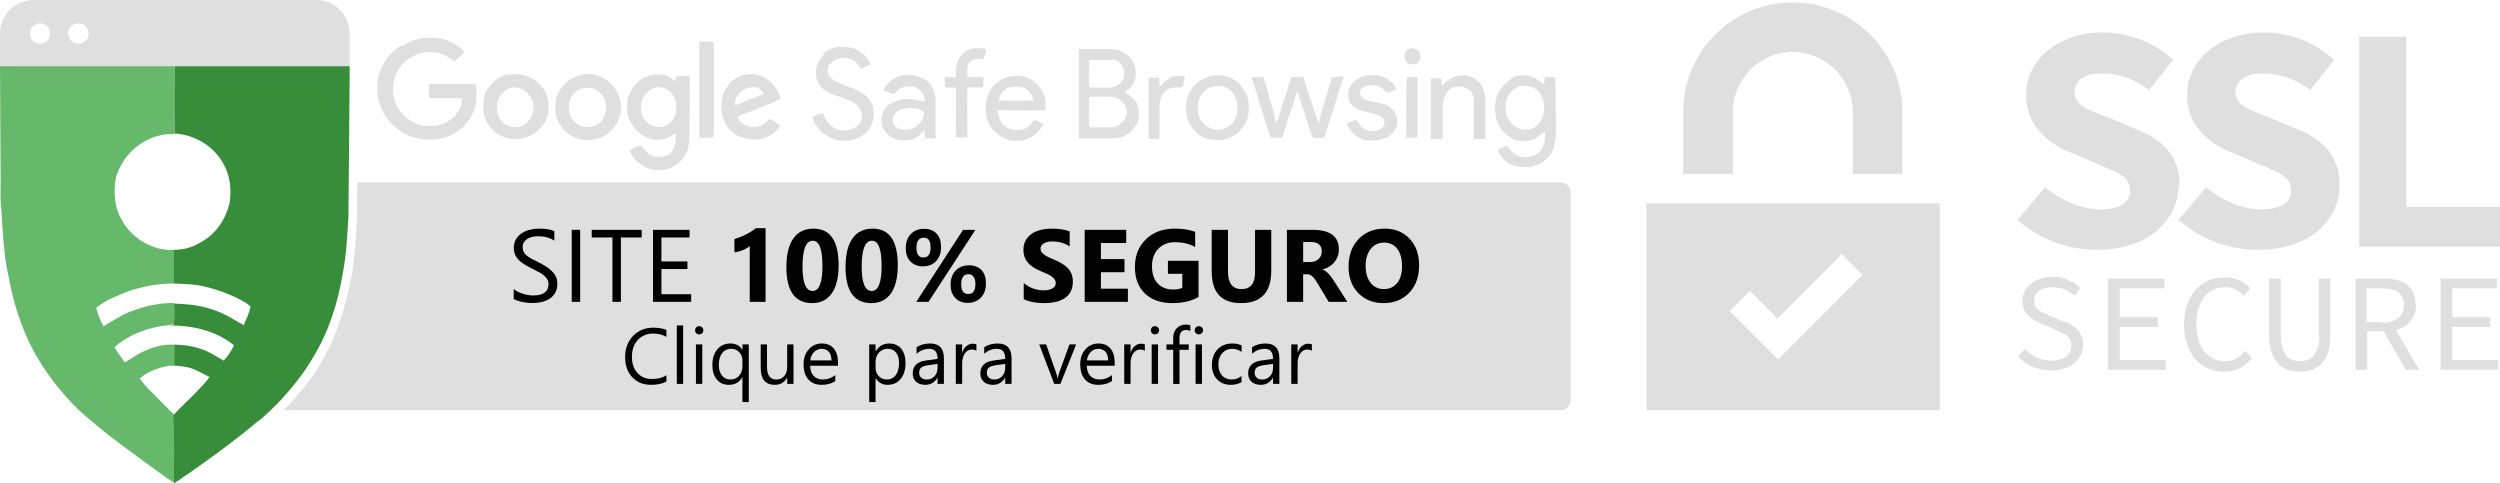 <svg xmlns="http://www.w3.org/2000/svg" xmlns:xlink="http://www.w3.org/1999/xlink" xmlns:xodm="http://www.corel.com/coreldraw/odm/2003" xml:space="preserve" width="122.767mm" height="23.723mm" style="shape-rendering:geometricPrecision; text-rendering:geometricPrecision; image-rendering:optimizeQuality; fill-rule:evenodd; clip-rule:evenodd" viewBox="0 0 8481.4 1638.92"> <defs> <style type="text/css"> .fil0 {fill:#DFDFDF} .fil4 {fill:black;fill-rule:nonzero} .fil3 {fill:#388D3B;fill-rule:nonzero} .fil2 {fill:#66B96A;fill-rule:nonzero} .fil1 {fill:#DFDFDF;fill-rule:nonzero} </style> </defs> <g id="Camada_x0020_1">  <g id="_2904218148208"> <g> <path class="fil0" d="M1215.31 619.01l4079.65 0c18.69,0 33.24,14.54 33.24,33.24l0 706.25c0,18.69 -14.54,33.24 -33.24,33.24l-4333.07 0c6.23,-6.23 12.46,-12.46 18.69,-18.69 41.55,-45.7 81.02,-93.48 110.09,-145.4 51.93,-89.32 83.09,-189.03 101.78,-288.74 10.39,-62.32 14.54,-126.71 18.69,-191.1 2.08,-41.54 -2.07,-83.09 2.08,-124.63 0,-2.08 0,-2.08 0,-4.16l2.08 0z"></path> <g> <path class="fil1" d="M5585.77 1391.73l994.98 0 0 -702.1 -994.98 0 0 702.1zm351.05 -405.06l93.47 93.48 218.11 -218.11 70.63 70.63 -286.66 286.66 -164.1 -164.1 70.62 -70.63 -2.07 2.07zm-58.16 -606.54c0,-112.17 91.4,-203.57 203.57,-203.57 112.17,0 203.57,91.39 203.57,203.57l0 209.8 168.25 0 0 -209.8c0,-205.65 -168.25,-371.82 -371.82,-371.82 -205.65,0 -371.82,166.18 -371.82,371.82l0 209.8 168.26 0 0 -209.8 0 0zm1516.36 249.27c0,-101.78 -60.24,-157.87 -153.71,-193.18l-87.25 -37.39c-68.55,-24.93 -116.32,-41.55 -116.32,-85.17 0,-41.54 35.31,-64.39 89.32,-64.39 70.62,0 114.25,20.77 164.1,56.09l81.01 -101.78c-64.39,-60.24 -151.64,-93.48 -236.8,-93.48 -153.72,0 -261.73,93.48 -261.73,211.88 0,103.86 72.71,164.1 151.64,195.26l91.4 39.47c68.55,29.08 110.09,41.54 110.09,91.4 0,35.31 -31.16,62.32 -99.71,62.32 -68.55,0 -135.01,-31.16 -189.02,-74.78l-93.47 110.09c76.86,68.55 174.48,101.78 270.03,101.78 176.56,0 276.27,-103.86 276.27,-220.18l4.15 2.08zm392.6 -193.18l-87.25 -37.39c-68.55,-24.93 -116.32,-41.54 -116.32,-85.17 0,-41.54 35.31,-64.39 89.32,-64.39 70.63,0 114.25,20.77 164.1,56.08l81.01 -101.78c-64.39,-60.24 -151.64,-93.48 -236.8,-93.48 -153.72,0 -261.73,93.48 -261.73,211.88 0,103.86 72.71,164.1 151.64,195.26l91.4 39.47c68.55,29.08 110.09,41.55 110.09,91.4 0,35.31 -31.16,62.32 -99.71,62.32 -68.55,0 -135.01,-31.16 -189.02,-74.78l-93.47 110.09c76.86,68.55 174.48,101.78 270.03,101.78 176.56,0 276.27,-101.78 276.27,-220.18 0,-101.78 -60.24,-157.87 -153.72,-193.18l4.16 2.08z"></path> <polygon class="fil1" points="8163.59,702.09 8163.59,124.63 8003.65,124.63 8003.65,837.12 8481.4,837.12 8481.4,702.09 "></polygon> <path class="fil1" d="M7000.35 1090.53l-43.62 -18.69c-27,-10.38 -56.08,-20.77 -56.08,-51.93 0,-29.08 24.93,-45.7 60.24,-45.7 31.16,0 56.08,10.39 76.86,29.08l20.77 -24.93c-22.85,-22.85 -56.08,-39.47 -95.55,-39.47 -58.16,0 -101.78,35.31 -101.78,81.01 0,45.7 35.32,66.47 66.47,78.94l43.62 18.69c31.16,14.54 56.08,22.85 56.08,56.08 0,29.08 -24.93,49.85 -66.47,49.85 -35.32,0 -66.47,-14.54 -91.4,-39.47l-22.85 27.01c29.08,29.08 66.47,45.7 112.17,45.7 68.55,0 108.02,-39.47 108.02,-87.24 0,-45.7 -31.16,-66.47 -68.55,-81.01l2.07 2.07z"></path> <polygon class="fil1" points="7191.45,1109.23 7320.24,1109.23 7320.24,1075.99 7191.45,1075.99 7191.45,978.37 7343.09,978.37 7343.09,945.13 7151.99,945.13 7151.99,1254.63 7347.25,1254.63 7347.25,1221.4 7191.45,1221.4 "></polygon> <path class="fil1" d="M7548.73 1225.56c-60.24,0 -97.63,-49.85 -97.63,-126.71 0,-76.86 39.47,-124.64 97.63,-124.64 24.93,0 45.7,10.39 62.32,29.08l22.85 -24.93c-16.62,-20.77 -47.78,-37.39 -85.17,-37.39 -81.01,0 -139.17,60.24 -139.17,159.94 0,101.79 58.16,159.95 135.02,159.95 41.54,0 70.63,-16.62 95.55,-45.69l-22.85 -24.93c-18.69,22.85 -39.46,35.32 -68.55,35.32zm319.89 -87.24c0,64.39 -29.08,87.24 -66.47,87.24 -37.39,0 -64.39,-22.85 -64.39,-87.24l0 -193.18 -39.46 0 0 193.18c0,87.24 43.62,122.55 103.86,122.55 60.24,0 103.86,-33.24 103.86,-122.55l0 -193.18 -39.47 0 0 193.18 0 0 2.08 0zm326.12 -105.94c0,-64.39 -45.7,-87.24 -108.02,-87.24l-95.55 0 0 309.5 39.46 0 0 -130.86 56.09 0 74.78 130.86 45.7 0 -78.94 -135.01c39.47,-10.39 68.55,-39.47 68.55,-87.25l-2.07 0zm-114.25 60.24l-51.93 0 0 -114.25 51.93 0c47.77,0 74.78,14.54 74.78,56.08 0,39.47 -27.01,60.24 -74.78,60.24l0 -2.07z"></path> <polygon class="fil1" points="8319.38,1109.23 8448.17,1109.23 8448.17,1075.99 8319.38,1075.99 8319.38,978.37 8471.02,978.37 8471.02,945.13 8279.91,945.13 8279.91,1254.63 8475.17,1254.63 8475.17,1221.4 8319.38,1221.4 "></polygon> </g> <g> <path class="fil2" d="M-0 224.24l592.14 0.1c0,16.62 0,31.16 0,47.78 2.08,60.24 0,122.55 0,182.79 -76.85,-4.15 -151.63,43.62 -184.87,112.17 -18.7,33.23 -20.77,72.7 -16.62,112.17 8.31,64.39 51.93,122.55 110.09,149.56 29.08,14.54 60.24,20.77 91.39,18.69 0,37.39 0,76.86 0,114.25 -56.08,0 -112.17,10.39 -164.1,29.08 -35.31,14.54 -72.7,29.08 -101.78,54 6.23,22.85 14.54,43.62 24.93,62.32 31.16,-18.7 62.32,-39.47 95.55,-51.94 45.7,-16.62 95.55,-29.08 145.4,-27 0,22.85 0,47.77 0,70.63 -6.22,2.07 -12.46,2.07 -18.69,4.15 -66.47,6.23 -132.94,29.08 -184.88,74.78 10.39,18.69 22.85,35.32 35.32,51.93 22.85,-14.54 45.7,-31.16 72.7,-41.54 31.16,-14.54 64.4,-20.77 97.63,-18.69 0,22.85 0,43.62 0,66.47 -6.23,2.08 -10.38,2.08 -16.62,4.16 -37.39,6.23 -74.78,18.69 -103.86,43.62 10.39,14.54 22.85,29.08 35.32,41.54 29.08,27.01 54,56.08 83.08,83.09 2.08,76.86 0,153.72 2.08,230.57 -10.38,-6.23 -22.85,-12.46 -33.23,-20.77 -99.71,-72.71 -201.49,-143.32 -292.89,-226.41 -64.39,-62.32 -120.49,-135.02 -162.03,-216.03 -37.39,-74.79 -62.32,-155.79 -76.86,-236.8 -12.46,-54.01 -16.62,-108.02 -20.77,-164.1 -2.07,-22.85 -2.07,-45.7 -4.15,-68.55 -4.16,-29.08 -2.08,-60.24 -2.08,-89.31l-2.21 -392.7z"></path> </g> <g> <path class="fil3" d="M590.07 224.33c197.34,0 398.75,0 596.08,0l0.08 27.01 -4.15 481.91c-4.15,64.39 -6.23,126.71 -18.69,191.1 -16.62,101.78 -47.78,201.49 -101.78,288.74 -31.16,54 -68.55,99.7 -110.09,145.4 -24.93,24.93 -49.85,51.93 -78.93,72.7 -74.79,62.32 -153.72,120.49 -234.73,176.57 -16.62,10.38 -31.16,22.85 -47.77,31.16 0,-76.86 2.07,-153.72 -2.08,-230.57 22.85,-24.93 47.78,-47.77 70.63,-70.63 16.62,-18.69 37.39,-37.39 51.93,-58.16 -22.85,-12.46 -47.78,-27.01 -72.71,-33.24 -20.77,-4.16 -41.54,-6.23 -62.32,-6.23 6.23,-2.08 10.39,-2.08 16.62,-4.16 0,-22.85 0,-43.62 0,-66.47 35.32,0 72.71,6.23 105.94,20.77 20.77,8.31 41.54,22.85 60.24,33.24 14.54,-14.54 27.01,-33.24 35.32,-51.93 -35.32,-29.08 -78.94,-47.77 -124.64,-58.16 -31.16,-6.23 -64.39,-10.39 -97.62,-8.31 6.23,0 12.46,-2.08 18.69,-4.16 2.07,-22.85 2.07,-47.77 0,-70.62 20.77,0 41.54,2.07 62.32,4.15 49.85,6.23 97.63,22.85 141.25,49.85 10.38,6.23 22.85,12.46 33.23,18.69 8.31,-20.77 18.7,-39.47 22.85,-62.32 -4.15,-6.23 -10.39,-8.31 -14.54,-12.46 -41.54,-24.93 -85.16,-41.55 -132.94,-54.01 -37.39,-10.38 -74.78,-10.38 -112.17,-12.46 0,-37.39 0,-76.85 0,-114.24 33.24,0 64.39,-8.31 93.47,-27.01 49.85,-27.01 83.09,-78.94 95.55,-132.94 6.23,-43.62 2.08,-89.32 -18.69,-126.71 -31.16,-62.32 -97.63,-103.86 -168.26,-108.02 0,-60.24 0,-122.56 0,-182.8 0,-16.62 0,-31.16 0,-47.77l-2.07 2.07z"></path> </g> <g> <path class="fil1" d="M1364.87 155.79c22.85,-14.54 47.78,-24.93 74.78,-27.01 27.01,-2.07 56.09,0 83.09,10.39 18.69,8.31 37.39,20.77 51.93,35.31 -8.31,12.46 -18.69,24.93 -33.24,33.24 -18.69,-12.46 -37.39,-27.01 -58.16,-29.08 -35.31,-6.24 -72.7,2.07 -99.7,22.85 -35.31,24.93 -54,70.63 -49.85,112.17 2.08,54.01 47.77,101.78 99.7,112.17 29.08,4.15 58.16,2.07 83.09,-12.46 29.08,-14.54 49.85,-45.7 51.93,-78.94 -37.39,-4.15 -74.78,0 -112.17,-2.08 -2.08,-16.62 -2.08,-31.16 0,-47.77 43.62,0 87.24,0 132.94,0 8.31,0 16.62,0 24.93,2.08 4.15,16.62 2.08,33.23 2.08,49.85 -4.16,66.47 -62.32,126.71 -128.79,135.01 -29.08,4.16 -56.08,2.08 -85.17,-6.23 -66.47,-20.77 -120.48,-85.16 -122.55,-157.87 -4.16,-60.24 29.08,-120.48 81.01,-153.72l4.15 2.08zm1007.45 -14.54c16.62,0 33.23,0 47.77,0 2.08,20.77 2.08,43.63 2.08,64.39 0,66.47 0,130.87 0,197.34 0,20.77 0,43.62 -2.08,64.39 -16.62,0 -31.16,0 -47.77,0 0,-110.09 0,-218.11 0,-328.2l0 2.07zm-646.02 112.17c14.54,-2.08 31.16,-2.08 45.7,0 31.16,6.23 58.16,27.01 74.78,51.93 14.54,24.93 16.62,56.08 12.46,83.09 -8.3,29.08 -27.01,54 -54,68.55 -29.08,16.62 -64.39,18.69 -95.55,8.3 -33.24,-12.46 -62.32,-43.62 -68.55,-81.01 -4.16,-24.93 -2.08,-51.93 8.3,-74.78 16.62,-29.08 43.62,-51.93 76.86,-58.16l0 2.08zm4.16 45.7l0 0c-18.69,6.23 -35.32,22.85 -41.55,41.54 -6.23,20.77 -4.15,45.7 8.31,64.39 10.38,16.62 31.16,27.01 49.85,27.01 18.69,0 39.47,-10.39 49.85,-27.01 12.46,-18.69 16.62,-43.62 8.31,-64.39 -10.38,-31.16 -45.7,-51.93 -78.94,-41.54l4.16 0zm238.88 -45.7c22.85,-4.16 47.77,-4.16 70.63,8.31 37.39,16.62 64.39,54 66.47,97.62 2.08,41.55 -20.77,81.01 -56.08,101.78 -29.08,14.54 -64.39,18.69 -93.47,8.31 -27.01,-10.38 -49.85,-29.08 -62.32,-56.08 -12.46,-22.85 -12.46,-51.93 -8.31,-76.86 10.38,-39.47 43.62,-74.78 85.17,-81.01l-2.08 -2.08zm4.15 45.7l0 0c-27,8.3 -43.62,35.31 -43.62,64.39 -2.08,27.01 14.54,51.93 39.47,64.39 22.85,8.31 54,2.08 70.63,-16.62 16.62,-18.69 18.69,-47.78 12.46,-70.63 -10.39,-31.16 -47.78,-51.93 -78.94,-39.47l0 -2.07zm218.11 -37.4c16.62,-8.3 37.39,-10.38 56.08,-8.3 16.62,2.07 31.16,12.46 43.62,22.85 0,-6.23 2.08,-10.38 2.08,-16.62 14.54,-2.08 29.08,-2.08 45.7,0 2.07,54 0,108.02 0,162.02 0,29.08 2.07,58.16 -6.23,85.17 -10.39,35.31 -43.62,64.39 -81.01,68.55 -24.93,4.15 -51.93,0 -72.71,-14.54 -18.69,-10.38 -33.24,-29.08 -43.62,-49.85 12.46,-8.31 27.01,-16.62 41.54,-14.54 10.39,8.3 16.62,22.85 29.08,29.08 12.46,6.23 27,8.31 41.54,6.23 20.77,-2.08 37.39,-18.69 41.55,-39.47 4.15,-12.46 2.07,-27.01 4.15,-41.54 -10.38,8.31 -20.77,14.54 -33.24,18.69 -22.85,8.31 -47.77,6.23 -68.55,-4.16 -39.47,-18.69 -68.55,-62.32 -64.39,-108.01 0,-41.55 27.01,-78.94 64.39,-97.63l0 2.07zm24.93 37.4l0 0c-22.85,10.38 -41.54,33.23 -41.54,60.24 -2.08,18.69 4.15,41.55 18.69,54.01 20.77,22.85 60.24,24.93 81.01,2.07 20.77,-18.69 22.85,-47.77 16.62,-72.7 -6.23,-33.24 -43.62,-56.08 -76.86,-43.62l2.08 0zm270.04 -27.01c27,-20.77 64.39,-27.01 95.55,-14.54 33.23,12.46 56.08,43.62 66.47,76.86 -47.77,24.93 -97.63,39.47 -147.48,62.32 10.39,24.93 39.47,37.39 66.47,33.24 16.62,-2.08 31.16,-14.54 43.62,-27.01 12.46,6.23 24.93,14.54 35.31,22.85 -12.46,20.77 -33.23,37.39 -56.08,43.62 -22.85,6.23 -47.77,4.15 -68.55,-2.08 -27.01,-6.23 -51.93,-27.01 -62.32,-54 -24.93,-45.7 -12.46,-110.09 29.08,-143.33l-2.07 2.08zm14.54 51.93l0 0c-6.23,10.38 -8.3,22.85 -8.3,33.24 22.85,-6.24 43.62,-18.7 66.47,-24.93 12.46,-4.15 22.85,-10.38 33.24,-14.54 -6.23,-6.23 -12.46,-16.62 -20.77,-18.69 -24.93,-10.39 -56.08,4.15 -68.55,24.93l-2.08 0z"></path> <path class="fil1" d="M2793.99 180.71c22.85,-20.77 54.01,-24.93 83.09,-20.77 33.24,4.16 64.39,27.01 76.86,58.16 -10.38,6.23 -22.85,10.39 -33.24,14.54 -8.31,-10.38 -14.54,-22.85 -27.01,-29.08 -22.85,-12.46 -54,-10.39 -74.78,10.38 -12.46,10.38 -12.46,27.01 -8.31,39.47 6.23,12.46 16.62,18.69 29.08,24.93 29.08,14.54 64.39,20.77 91.4,41.54 14.54,10.39 27,27.01 31.16,45.7 4.15,22.85 2.07,49.85 -12.46,70.63 -31.16,43.62 -97.63,54 -143.33,24.93 -24.93,-14.54 -43.62,-37.39 -49.85,-64.39 10.38,-6.23 22.85,-10.38 35.31,-12.46 6.23,16.62 14.54,31.16 29.08,43.62 27.01,22.85 70.63,18.69 93.47,-6.23 16.62,-20.77 10.39,-54 -10.38,-68.55 -29.08,-20.77 -68.55,-24.93 -99.71,-43.62 -14.54,-8.31 -27,-20.77 -31.16,-35.31 -12.46,-29.08 -2.07,-66.47 20.77,-87.25l0 -6.23zm450.76 45.7c2.08,-31.16 29.08,-60.24 60.24,-62.32 14.54,-2.08 29.08,0 41.54,2.08 -2.08,12.46 -4.15,22.85 -10.38,33.23 -16.62,2.08 -35.32,-2.07 -47.78,12.46 -10.38,14.54 -6.23,33.24 -6.23,49.86 18.69,0 35.32,0 54.01,0 0,12.46 0,22.85 0,35.31 -18.69,0 -35.32,0 -54.01,0 -2.07,56.08 0,112.17 0,168.25 -12.46,2.08 -27.01,2.08 -39.47,0 0,-56.08 2.08,-112.17 0,-168.25 -12.46,0 -24.93,0 -37.39,0 0,-12.46 0,-22.85 0,-35.31 12.46,0 24.93,0 37.39,0 0,-10.39 0,-22.85 2.08,-33.24l0 -2.08zm411.29 -60.24c31.16,0 62.32,0 93.47,0 18.69,0 39.47,0 56.08,8.3 16.62,8.31 33.24,22.85 41.55,41.55 6.23,16.62 8.3,35.31 4.15,51.93 -4.15,20.77 -20.77,33.23 -35.32,45.69 12.46,8.31 27.01,16.62 37.4,31.16 12.46,18.69 12.46,41.54 8.3,62.32 -6.23,20.77 -22.85,39.46 -39.46,49.85 -18.69,12.46 -43.63,12.46 -64.39,12.46 -33.24,0 -64.39,0 -97.63,0 0,-101.78 0,-201.49 0,-303.27l-4.15 0zm39.46 37.39l0 0c-2.07,31.16 -2.07,62.32 0,93.47 20.77,0 41.55,0 62.32,0 10.38,0 20.77,0 31.16,-6.23 12.46,-8.31 22.85,-18.69 24.93,-35.32 2.07,-20.77 -8.31,-39.46 -24.93,-49.85 -8.31,-4.15 -16.62,-2.07 -24.93,-2.07 -22.85,0 -43.62,0 -66.47,0l-2.08 0zm0 128.78l0 0c-2.07,33.24 -2.07,66.47 0,99.71 22.85,0 43.63,0 66.47,0 12.46,0 24.93,0 35.31,-8.31 14.54,-10.38 27.01,-27.01 24.93,-45.7 0,-16.62 -10.38,-31.16 -24.93,-41.54 -10.38,-6.23 -24.93,-8.31 -35.31,-8.31 -22.85,0 -43.62,0 -66.47,0l0 4.15zm1084.31 -166.17c14.54,-6.24 31.16,0 37.39,14.54 2.08,8.31 2.08,20.77 -4.16,29.08 -8.3,10.38 -22.85,10.38 -33.23,6.23 -18.69,-8.31 -20.77,-41.55 0,-49.85l0 0zm-1782.25 139.17c12.46,-27.01 39.47,-47.78 70.63,-49.86 29.08,-4.15 60.24,4.16 83.09,24.93 16.62,16.62 22.85,41.55 22.85,66.47 0,41.54 0,81.01 0,122.56 -12.46,0 -22.85,0 -35.31,0 0,-8.31 -2.08,-18.69 -2.08,-27.01 -12.46,10.38 -22.85,22.85 -37.39,29.08 -16.62,6.23 -35.31,6.23 -54,2.08 -22.85,-4.15 -39.47,-20.77 -49.86,-39.47 -12.46,-29.08 -2.07,-68.55 27.01,-83.09 35.32,-20.77 76.86,-16.62 114.25,-6.23 0,-12.46 -2.07,-24.93 -10.38,-33.23 -14.54,-18.69 -39.47,-20.77 -60.24,-16.62 -14.54,4.16 -24.93,14.54 -33.23,24.93 -10.39,-4.15 -22.85,-8.3 -33.24,-12.46l-2.08 -2.07zm66.47 64.39l0 0c-20.77,2.07 -37.39,22.85 -35.32,43.62 4.16,16.62 20.77,27 37.39,27 27.01,2.08 51.93,-12.46 64.39,-37.39 4.16,-10.38 8.31,-22.85 -4.15,-29.08 -18.69,-10.39 -41.55,-8.31 -62.32,-4.15zm353.12 -108.02c22.85,-6.23 47.78,-6.23 68.55,2.08 27.01,10.39 45.7,33.24 56.09,58.16 6.23,16.62 6.23,33.24 4.15,51.93 -54.01,2.07 -108.02,0 -162.03,0 2.08,24.93 14.54,51.93 39.47,62.32 16.62,6.23 35.32,6.23 49.85,2.08 14.54,-4.16 24.93,-18.69 35.32,-31.16 10.38,4.16 20.77,8.31 31.16,14.54 -16.62,33.24 -51.93,58.16 -89.32,56.08 -47.77,2.08 -95.55,-35.31 -103.86,-83.09 -4.15,-29.08 -4.15,-60.24 12.46,-87.24 12.46,-20.77 33.24,-39.47 58.16,-45.7zm10.38 33.24l0 0c-20.77,6.23 -35.31,24.93 -39.46,45.7 39.46,2.08 78.93,2.08 118.4,0 -2.08,-10.38 -6.23,-20.77 -14.54,-29.08 -16.62,-18.69 -43.62,-20.77 -64.39,-14.54l-0.01 -2.08zm540.08 -31.16c16.62,-8.31 35.31,-6.23 51.92,-4.15 0,12.46 -4.15,24.93 -10.38,37.39 -12.46,0 -24.93,-2.08 -37.39,2.08 -22.85,6.23 -35.31,29.08 -37.39,51.92 -2.08,39.47 2.08,81.02 -2.08,120.48 -12.46,0 -24.93,0 -35.31,0 0,-68.55 0,-139.17 0,-207.72 12.46,0 22.85,0 35.31,0 0,10.39 2.08,20.77 2.08,31.16 10.38,-12.46 20.77,-22.85 35.31,-31.16l-2.07 0zm130.86 -4.15c22.85,-6.23 47.77,-6.23 70.63,2.07 35.31,12.46 58.16,45.7 66.47,81.02 2.08,24.93 2.08,51.92 -10.38,74.78 -10.38,18.69 -27.01,37.39 -47.77,47.77 -31.16,14.54 -70.63,12.46 -101.79,-2.07 -29.08,-18.69 -49.85,-51.93 -51.92,-85.17 0,-20.77 0,-43.62 10.38,-62.32 12.46,-24.93 35.31,-45.7 64.39,-54.01l0 -2.07zm12.46 35.31l0 0c-24.93,6.23 -41.54,29.08 -45.7,51.93 -2.07,12.46 -2.07,24.93 0,37.39 4.16,29.08 31.16,54.01 62.32,56.08 31.16,2.08 62.32,-20.77 68.55,-51.92 6.23,-27.01 2.07,-58.16 -18.69,-78.94 -16.62,-18.69 -43.63,-20.77 -64.39,-14.54l-2.08 0zm475.68 -10.38c27.01,-33.24 78.94,-37.39 116.33,-18.69 14.54,8.31 29.08,20.77 33.24,37.39 -8.31,4.15 -18.69,8.31 -29.08,10.38 -10.38,-6.23 -18.69,-16.62 -29.08,-20.77 -12.46,-4.16 -27.01,-4.16 -41.55,-2.08 -10.38,2.08 -22.85,10.38 -22.85,22.85 -2.08,10.39 8.31,20.77 18.69,24.93 22.85,8.31 49.85,8.31 72.71,18.69 18.69,10.39 35.31,29.08 35.31,51.93 2.08,24.93 -16.62,47.78 -37.39,58.16 -24.93,8.31 -51.93,12.46 -76.86,6.23 -24.93,-8.31 -47.78,-29.08 -58.16,-54 10.39,-6.23 22.85,-10.39 33.24,-12.46 10.38,14.54 20.77,31.16 39.47,35.31 16.62,4.15 37.39,4.15 49.85,-10.38 10.38,-10.39 8.31,-29.08 -4.15,-35.32 -22.85,-14.54 -51.93,-14.54 -76.86,-24.93 -14.54,-6.23 -27.01,-16.62 -33.24,-31.16 -4.16,-16.62 -4.16,-37.39 8.31,-51.93l2.07 -4.15zm342.74 -22.85c14.54,-6.23 33.24,-8.3 49.85,-4.15 24.93,4.15 45.7,22.85 54.01,47.78 6.23,16.62 6.23,37.39 6.23,56.08 0,37.39 0,72.7 0,110.09 -12.46,0 -24.93,0 -39.47,0 0,-39.46 0,-78.93 0,-118.4 0,-14.54 0,-31.16 -10.38,-43.62 -14.54,-16.62 -41.55,-18.69 -62.32,-12.46 -20.77,10.38 -31.16,35.31 -33.24,60.24 0,37.39 0,76.86 0,114.25 -12.46,0 -24.93,0 -39.47,0 0,-68.55 0,-137.09 0,-205.64 12.46,0 24.93,-2.08 35.32,0 0,8.31 2.07,16.62 2.07,24.93 10.39,-10.39 20.77,-20.77 35.32,-27.01l2.07 -2.08zm193.18 6.23c27.01,-16.62 62.32,-16.62 89.32,0 10.38,6.24 18.69,12.46 27.01,18.7 0,-8.31 2.07,-16.62 2.07,-24.93 12.46,0 22.85,0 35.32,0 2.07,43.63 0,87.25 2.07,130.87 0,33.24 2.08,66.47 -4.15,99.7 -8.31,35.32 -37.39,62.32 -70.63,70.63 -27.01,8.31 -56.08,4.15 -81.01,-6.23 -18.69,-10.38 -33.24,-27.01 -41.55,-47.77 10.39,-6.24 20.77,-10.39 31.16,-14.54 10.38,14.54 22.85,29.08 41.54,35.31 24.93,8.31 56.08,2.08 72.71,-18.69 14.54,-18.69 16.62,-43.62 14.54,-64.39 -16.62,10.39 -29.08,24.93 -47.77,29.08 -20.77,4.15 -41.55,4.15 -60.24,-4.16 -27.01,-14.54 -47.77,-37.39 -56.08,-66.47 -4.15,-18.69 -6.23,-37.39 -4.15,-56.08 4.15,-33.24 24.93,-62.32 51.93,-78.94l-2.08 -2.08zm27.01 27.01l0 0c-22.85,10.39 -41.55,35.32 -41.55,60.24 0,16.62 0,33.24 8.31,47.77 10.38,16.62 24.93,31.16 43.62,35.32 16.62,2.07 37.39,2.07 51.93,-10.39 12.46,-10.38 22.85,-27.01 24.93,-43.62 4.15,-24.93 2.08,-54 -16.62,-72.71 -16.62,-20.77 -47.78,-24.93 -70.63,-16.62l0 0zm-903.59 -33.24c12.46,0 27.01,0 39.47,0 12.46,29.08 16.62,62.32 27,91.4 8.31,20.77 12.46,41.54 16.62,64.39 4.15,-6.23 6.23,-12.46 8.3,-18.69 14.54,-45.7 29.08,-91.4 43.63,-137.1 14.54,0 27,-2.07 41.54,0 10.38,33.24 18.69,66.47 31.16,97.63 6.23,18.69 10.39,39.47 20.77,58.16 10.38,-51.93 31.16,-101.78 43.62,-155.79 14.54,-2.07 27.01,-2.07 41.54,-2.07 -10.38,27.01 -20.77,54 -27,83.09 -14.54,41.54 -27.01,83.09 -39.47,124.63 -12.46,0 -27.01,4.15 -39.47,-2.08 -14.54,-33.23 -22.85,-70.63 -35.31,-103.86 -6.23,-16.62 -8.31,-35.32 -18.69,-49.85 -4.16,14.54 -8.31,27 -12.46,41.54 -14.54,37.39 -24.93,76.86 -37.39,114.25 -12.46,0 -24.93,0 -39.47,0 -6.23,-20.77 -12.46,-39.47 -18.69,-60.24 -8.31,-27.01 -18.69,-51.93 -24.93,-78.94 -6.23,-22.85 -14.54,-45.7 -22.85,-70.63l2.08 4.15zm527.61 0c12.46,0 24.93,0 35.31,0 0,68.55 0,137.1 0,205.65 -12.46,0 -24.93,0 -37.39,0 -2.08,-39.47 0,-76.86 0,-116.33 0,-29.08 -2.08,-60.24 2.08,-89.32z"></path> </g> <g> <path class="fil4" d="M1742.74 1014.18l0 -33.73c3.9,3.43 8.55,6.46 13.9,9.19 5.41,2.74 11.11,5.06 17.04,6.92 6,1.87 11.99,3.32 17.98,4.37 6.04,0.99 11.63,1.51 16.69,1.51 17.62,0 30.76,-3.25 39.49,-9.82 8.66,-6.51 13.02,-15.94 13.02,-28.15 0,-6.63 -1.45,-12.32 -4.36,-17.21 -2.91,-4.89 -6.92,-9.37 -11.98,-13.38 -5.12,-4.07 -11.16,-7.9 -18.15,-11.63 -7.03,-3.67 -14.54,-7.56 -22.62,-11.63 -8.49,-4.3 -16.46,-8.73 -23.85,-13.14 -7.39,-4.42 -13.78,-9.31 -19.25,-14.66 -5.46,-5.35 -9.71,-11.4 -12.86,-18.14 -3.14,-6.75 -4.7,-14.66 -4.7,-23.73 0,-11.16 2.44,-20.82 7.32,-29.08 4.88,-8.26 11.34,-15.01 19.25,-20.35 7.97,-5.35 17.04,-9.31 27.21,-11.92 10.12,-2.62 20.53,-3.95 31.06,-3.95 24.08,0 41.64,2.9 52.69,8.72l0 32.22c-14.43,-10 -32.98,-15.01 -55.54,-15.01 -6.28,0 -12.5,0.64 -18.78,1.92 -6.22,1.34 -11.81,3.49 -16.69,6.4 -4.88,2.96 -8.84,6.8 -11.92,11.45 -3.08,4.66 -4.59,10.29 -4.59,17.04 0,6.22 1.17,11.63 3.49,16.17 2.33,4.54 5.76,8.66 10.29,12.45 4.54,3.72 10.12,7.39 16.64,10.87 6.51,3.54 14.07,7.39 22.56,11.57 8.78,4.36 17.04,8.9 24.89,13.67 7.86,4.77 14.72,10.07 20.59,15.82 5.93,5.82 10.58,12.21 14.07,19.25 3.5,7.04 5.18,15.12 5.18,24.19 0,12.04 -2.33,22.27 -7.04,30.59 -4.71,8.37 -11.11,15.18 -19.07,20.36 -8.03,5.23 -17.27,9.01 -27.68,11.34 -10.47,2.33 -21.46,3.49 -33.09,3.49 -3.84,0 -8.61,-0.29 -14.31,-0.93 -5.64,-0.64 -11.45,-1.51 -17.39,-2.74 -5.87,-1.16 -11.45,-2.67 -16.75,-4.42 -5.29,-1.74 -9.54,-3.72 -12.74,-5.87z"></path> <polygon id="_1" class="fil4" points="1968.21,1024.07 1939.6,1024.07 1939.6,779.75 1968.21,779.75 "></polygon> <polygon id="_2" class="fil4" points="2176.94,805.63 2106.4,805.63 2106.4,1024.07 2077.78,1024.07 2077.78,805.63 2007.41,805.63 2007.41,779.75 2176.94,779.75 "></polygon> <polygon id="_3" class="fil4" points="2344.78,1024.07 2215.32,1024.07 2215.32,779.75 2339.37,779.75 2339.37,805.63 2243.94,805.63 2243.94,886.93 2332.22,886.93 2332.22,912.64 2243.94,912.64 2243.94,998.19 2344.78,998.19 "></polygon> <path class="fil4" d="M2597.19 774.28l0 249.79 -53.67 0 0 -189.13c-2.97,2.62 -6.46,5.06 -10.53,7.39 -4.01,2.33 -8.32,4.48 -12.86,6.34 -4.53,1.86 -9.24,3.43 -14.13,4.77 -4.88,1.28 -9.71,2.21 -14.48,2.79l0 -45.31c13.96,-4.07 27.16,-9.3 39.54,-15.7 12.39,-6.34 23.55,-13.32 33.55,-20.94l32.57 0z"></path> <path id="_1_12" class="fil4" d="M2755.09 1028.32c-58.16,0 -87.24,-40.83 -87.24,-122.48 0,-42.4 7.86,-74.67 23.61,-96.89 15.7,-22.22 38.56,-33.32 68.39,-33.32 56.82,0 85.2,41.52 85.2,124.57 0,41.35 -7.74,73.05 -23.27,95.09 -15.47,22.04 -37.74,33.04 -66.7,33.04zm2.38 -211.58c-23.26,0 -34.9,29.2 -34.9,87.7 0,55.13 11.4,82.64 34.2,82.64 22.27,0 33.44,-28.38 33.44,-85.2 0,-56.76 -10.93,-85.14 -32.74,-85.14z"></path> <path id="_2_13" class="fil4" d="M2955.79 1028.32c-58.16,0 -87.24,-40.83 -87.24,-122.48 0,-42.4 7.86,-74.67 23.61,-96.89 15.7,-22.22 38.56,-33.32 68.39,-33.32 56.82,0 85.2,41.52 85.2,124.57 0,41.35 -7.74,73.05 -23.27,95.09 -15.47,22.04 -37.74,33.04 -66.7,33.04zm2.38 -211.58c-23.26,0 -34.9,29.2 -34.9,87.7 0,55.13 11.4,82.64 34.2,82.64 22.27,0 33.44,-28.38 33.44,-85.2 0,-56.76 -10.93,-85.14 -32.74,-85.14z"></path> <path id="_3_14" class="fil4" d="M3130.79 903.62c-17.39,0 -31.41,-5.53 -41.99,-16.52 -10.65,-11.05 -15.94,-25.88 -15.94,-44.49 0,-20.35 5.64,-36.46 16.93,-48.39 11.34,-11.92 26.4,-17.91 45.24,-17.91 18.09,0 32.17,5.4 42.34,16.22 10.18,10.76 15.23,25.94 15.23,45.48 0,20.07 -5.58,36.06 -16.86,47.86 -11.23,11.81 -26.22,17.74 -44.95,17.74zm3.2 -97.3c-16.57,0 -24.84,11.52 -24.84,34.6 0,21.81 7.86,32.68 23.68,32.68 16.1,0 24.19,-11.34 24.19,-34.08 0,-22.16 -7.68,-33.21 -23.03,-33.21zm175.17 -26.58l-159.12 244.32 -41.58 0 158.77 -244.32 41.93 0zm-26.22 247.75c-17.39,0 -31.41,-5.53 -41.99,-16.58 -10.65,-10.99 -15.94,-25.82 -15.94,-44.43 0,-20.35 5.64,-36.46 16.93,-48.39 11.34,-11.92 26.4,-17.91 45.24,-17.91 18.2,0 32.34,5.35 42.46,15.99 10.11,10.7 15.18,25.82 15.18,45.36 0,20.07 -5.64,36.12 -16.93,48.04 -11.23,11.92 -26.23,17.91 -44.95,17.91zm2.73 -97.3c-16.46,0 -24.71,11.52 -24.71,34.54 0,21.81 8.02,32.75 24.01,32.75 16.11,0 24.19,-11.34 24.19,-34.08 0,-10.58 -2.15,-18.73 -6.45,-24.55 -4.3,-5.75 -10,-8.66 -17.04,-8.66z"></path> <path id="_4" class="fil4" d="M3473.04 1014.71l0 -54.56c9.89,8.32 20.64,14.54 32.22,18.67 11.57,4.12 23.26,6.22 35.07,6.22 6.98,0 13.03,-0.64 18.14,-1.86 5.18,-1.28 9.48,-2.96 12.97,-5.24 3.49,-2.2 6.04,-4.82 7.73,-7.79 1.75,-3.02 2.56,-6.28 2.56,-9.82 0,-4.77 -1.34,-9.02 -4.08,-12.74 -2.73,-3.78 -6.45,-7.27 -11.16,-10.41 -4.71,-3.2 -10.29,-6.28 -16.81,-9.19 -6.45,-2.96 -13.43,-5.99 -20.93,-9.07 -19.08,-7.91 -33.33,-17.62 -42.69,-29.14 -9.37,-11.45 -14.02,-25.29 -14.02,-41.52 0,-12.74 2.5,-23.67 7.62,-32.8 5.11,-9.19 12.1,-16.69 20.88,-22.63 8.84,-5.87 19.02,-10.23 30.59,-13.02 11.57,-2.79 23.84,-4.19 36.81,-4.19 12.74,0 24.02,0.81 33.85,2.32 9.77,1.51 18.84,3.9 27.16,7.1l0 50.95c-4.13,-2.85 -8.55,-5.35 -13.37,-7.5 -4.83,-2.16 -9.83,-3.96 -14.95,-5.41 -5.06,-1.4 -10.18,-2.45 -15.23,-3.14 -5.06,-0.64 -9.83,-0.99 -14.36,-0.99 -6.29,0 -11.92,0.58 -17.04,1.75 -5.12,1.22 -9.42,2.91 -12.97,5.06 -3.49,2.16 -6.22,4.71 -8.2,7.74 -1.92,3.02 -2.85,6.4 -2.85,10.11 0,4.13 1.05,7.79 3.2,10.99 2.16,3.26 5.24,6.34 9.25,9.25 3.95,2.85 8.78,5.7 14.48,8.49 5.64,2.79 12.1,5.64 19.25,8.61 9.78,4.07 18.49,8.44 26.29,13.03 7.79,4.59 14.49,9.82 20.01,15.59 5.58,5.81 9.83,12.44 12.79,19.89 2.97,7.39 4.42,16.05 4.42,25.93 0,13.67 -2.56,25.06 -7.74,34.37 -5.17,9.25 -12.15,16.75 -21.05,22.45 -8.84,5.75 -19.14,9.89 -30.88,12.39 -11.81,2.5 -24.19,3.72 -37.28,3.72 -13.37,0 -26.11,-1.11 -38.21,-3.38 -12.1,-2.27 -22.62,-5.7 -31.46,-10.23z"></path> <polygon id="_5" class="fil4" points="3826.41,1024.07 3679.85,1024.07 3679.85,779.75 3820.76,779.75 3820.76,824.53 3734.93,824.53 3734.93,878.91 3814.83,878.91 3814.83,923.51 3734.93,923.51 3734.93,979.4 3826.41,979.4 "></polygon> <path id="_6" class="fil4" d="M4066.13 1007.72c-23.84,13.73 -53.51,20.59 -88.98,20.59 -39.25,0 -70.25,-10.88 -92.93,-32.63 -22.63,-21.75 -33.96,-51.7 -33.96,-89.85 0,-38.38 12.39,-69.67 37.16,-93.87 24.72,-24.25 57.69,-36.35 98.81,-36.35 25.89,0 48.74,3.61 68.46,10.76l0 51.64c-18.85,-10.93 -41.87,-16.34 -69.15,-16.34 -22.85,0 -41.4,7.39 -55.77,22.22 -14.42,14.83 -21.58,34.6 -21.58,59.37 0,25.07 6.46,44.49 19.31,58.27 12.91,13.73 30.3,20.59 52.23,20.59 13.2,0 23.67,-1.87 31.34,-5.59l0 -47.74 -48.85 0 0 -43.97 103.93 0 0 122.88z"></path> <path id="_7" class="fil4" d="M4312.83 918.28c0,73.34 -34.2,110.04 -102.53,110.04 -66.36,0 -99.51,-35.83 -99.51,-107.48l0 -141.09 55.19 0 0 141.73c0,39.55 15.47,59.32 46.35,59.32 30.3,0 45.48,-19.07 45.48,-57.29l0 -143.77 55.02 0 0 138.53z"></path> <path id="_8" class="fil4" d="M4570.99 1024.07l-63.22 0 -37.98 -62.87c-2.85,-4.77 -5.58,-9.02 -8.2,-12.79 -2.62,-3.72 -5.23,-6.92 -7.91,-9.6 -2.67,-2.67 -5.46,-4.71 -8.37,-6.16 -2.91,-1.4 -6.04,-2.09 -9.42,-2.09l-14.83 0 0 93.51 -55.07 0 0 -244.32 87.23 0c59.32,0 88.98,22.16 88.98,66.42 0,8.55 -1.34,16.4 -3.96,23.61 -2.61,7.21 -6.28,13.72 -11.05,19.54 -4.77,5.76 -10.53,10.76 -17.27,14.95 -6.8,4.24 -14.31,7.5 -22.63,9.89l0 0.7c3.66,1.16 7.15,2.96 10.58,5.52 3.43,2.56 6.69,5.53 9.89,8.96 3.2,3.43 6.22,7.1 9.13,10.99 2.91,3.9 5.53,7.73 7.91,11.52l46.18 72.23zm-149.93 -203.08l0 67.99 23.84 0c11.81,0 21.29,-3.43 28.44,-10.24 7.27,-6.92 10.93,-15.53 10.93,-25.71 0,-21.4 -12.79,-32.04 -38.38,-32.04l-24.83 0z"></path> <path id="_9" class="fil4" d="M4693.64 1028.32c-35.01,0 -63.5,-11.4 -85.55,-34.14 -22.04,-22.8 -33.03,-52.46 -33.03,-89.04 0,-38.62 11.16,-69.85 33.55,-93.69 22.39,-23.84 51.99,-35.82 88.92,-35.82 34.9,0 63.1,11.45 84.62,34.25 21.52,22.85 32.28,52.98 32.28,90.32 0,38.38 -11.16,69.38 -33.5,92.88 -22.27,23.5 -51.41,35.25 -87.3,35.25zm2.39 -205.3c-19.31,0 -34.67,7.21 -46,21.76 -11.34,14.48 -17.04,33.61 -17.04,57.46 0,24.19 5.7,43.32 17.04,57.46 11.34,14.07 26.22,21.11 44.6,21.11 19.02,0 34.02,-6.86 45.19,-20.53 11.11,-13.72 16.69,-32.68 16.69,-57 0,-25.35 -5.4,-45.07 -16.17,-59.14 -10.82,-14.07 -25.59,-21.11 -44.31,-21.11z"></path> <path class="fil4" d="M2260.78 1294.55c-13.84,7.32 -31.12,10.98 -51.8,10.98 -26.7,0 -48.05,-8.57 -64.08,-25.76 -16.08,-17.2 -24.11,-39.74 -24.11,-67.66 0,-29.96 9.06,-54.2 27.1,-72.69 18.04,-18.54 40.95,-27.78 68.68,-27.78 17.78,0 32.51,2.59 44.21,7.72l0 23.45c-13.44,-7.5 -28.26,-11.25 -44.48,-11.25 -21.52,0 -38.98,7.19 -52.38,21.57 -13.4,14.38 -20.09,33.62 -20.09,57.69 0,22.86 6.25,41.09 18.76,54.61 12.55,13.58 28.93,20.37 49.29,20.37 18.81,0 35.14,-4.2 48.9,-12.55l0 21.3z"></path> <polygon id="_1_15" class="fil4" points="2317.58,1302.41 2296.1,1302.41 2296.1,1104.1 2317.58,1104.1 "></polygon> <path id="_2_16" class="fil4" d="M2371.97 1134.42c-3.79,0 -7.1,-1.3 -9.78,-3.93 -2.72,-2.59 -4.06,-5.89 -4.06,-9.91 0,-4.02 1.34,-7.37 4.06,-10 2.68,-2.68 5.98,-4.02 9.78,-4.02 3.93,0 7.28,1.34 10.05,4.02 2.72,2.63 4.1,5.98 4.1,10 0,3.84 -1.38,7.1 -4.1,9.78 -2.77,2.73 -6.12,4.07 -10.05,4.07zm10.49 167.99l-21.48 0 0 -133.96 21.48 0 0 133.96z"></path> <path id="_3_17" class="fil4" d="M2540.24 1364.04l-21.48 0 0 -84.66 -0.49 0c-9.33,17.46 -24.61,26.16 -45.82,26.16 -16.84,0 -30.32,-5.98 -40.46,-17.99 -10.18,-11.97 -15.27,-28.31 -15.27,-48.99 0,-22.24 5.58,-40.01 16.75,-53.32 11.16,-13.26 26.17,-19.91 45.02,-19.91 18.31,0 31.57,7.23 39.79,21.7l0.49 0 0 -18.58 21.48 0 0 195.59zm-21.48 -121.95l0 -19.48c0,-10.98 -3.57,-20.27 -10.76,-27.86 -7.19,-7.59 -16.35,-11.39 -27.42,-11.39 -12.91,0 -23.13,4.77 -30.63,14.34 -7.5,9.55 -11.25,22.99 -11.25,40.37 0,15.41 3.66,27.5 10.9,36.3 7.23,8.75 16.57,13.13 27.99,13.13 12.55,0 22.55,-4.28 30.01,-12.91 7.45,-8.57 11.16,-19.43 11.16,-32.5z"></path> <path id="_4_18" class="fil4" d="M2691.97 1302.41l-21.43 0 0 -21.21 -0.54 0c-8.88,16.26 -22.68,24.33 -41.35,24.33 -31.93,0 -47.87,-18.98 -47.87,-57.02l0 -80.06 21.3 0 0 76.67c0,28.27 10.85,42.38 32.46,42.38 10.45,0 19.07,-3.84 25.85,-11.56 6.74,-7.72 10.14,-17.82 10.14,-30.32l0 -77.16 21.43 0 0 133.96z"></path> <path id="_5_19" class="fil4" d="M2842.95 1240.79l-94.58 0c0.36,14.92 4.38,26.44 12.06,34.56 7.68,8.08 18.22,12.15 31.66,12.15 15.1,0 28.94,-4.95 41.62,-14.92l0 20.14c-11.79,8.57 -27.37,12.82 -46.71,12.82 -18.93,0 -33.8,-6.07 -44.61,-18.22 -10.85,-12.19 -16.26,-29.29 -16.26,-51.35 0,-20.85 5.94,-37.82 17.73,-50.95 11.83,-13.13 26.53,-19.69 44.04,-19.69 17.55,0 31.07,5.67 40.68,17.01 9.6,11.3 14.38,27.06 14.38,47.2l0 11.25zm-21.97 -18.18c-0.09,-12.37 -3.08,-22.01 -8.93,-28.93 -5.89,-6.87 -14.07,-10.31 -24.56,-10.31 -10.09,0 -18.71,3.61 -25.76,10.85 -7.05,7.23 -11.43,16.7 -13.08,28.39l72.34 0z"></path> <path id="_6_20" class="fil4" d="M2970.84 1283.03l-0.54 0 0 81 -21.48 0 0 -195.59 21.48 0 0 23.53 0.54 0c10.54,-17.77 25.99,-26.65 46.31,-26.65 17.24,0 30.72,5.98 40.41,17.99 9.69,11.97 14.51,28.05 14.51,48.19 0,22.41 -5.45,40.37 -16.35,53.85 -10.89,13.44 -25.81,20.18 -44.74,20.18 -17.37,0 -30.72,-7.5 -40.15,-22.5zm-0.54 -54.03l0 18.71c0,11.07 3.57,20.5 10.81,28.22 7.18,7.72 16.3,11.56 27.37,11.56 12.99,0 23.17,-4.95 30.54,-14.92 7.36,-9.96 11.07,-23.75 11.07,-41.48 0,-14.92 -3.44,-26.57 -10.36,-35.05 -6.87,-8.44 -16.21,-12.68 -27.95,-12.68 -12.5,0 -22.51,4.33 -30.09,12.99 -7.59,8.7 -11.39,19.56 -11.39,32.64z"></path> <path id="_7_21" class="fil4" d="M3202.24 1302.41l-21.48 0 0 -20.94 -0.49 0c-9.33,16.07 -23.09,24.06 -41.22,24.06 -13.35,0 -23.8,-3.52 -31.34,-10.58 -7.55,-7.06 -11.3,-16.44 -11.3,-28.14 0,-25 14.74,-39.61 44.21,-43.67l40.15 -5.62c0,-22.78 -9.2,-34.16 -27.59,-34.16 -16.12,0 -30.68,5.49 -43.68,16.48l0 -21.97c13.17,-8.39 28.31,-12.55 45.51,-12.55 31.48,0 47.24,16.65 47.24,49.96l0 87.12zm-21.48 -67.79l-32.28 4.47c-9.96,1.38 -17.46,3.83 -22.51,7.41 -5.04,3.53 -7.59,9.78 -7.59,18.76 0,6.52 2.32,11.88 7.01,16.03 4.65,4.15 10.85,6.2 18.63,6.2 10.63,0 19.42,-3.75 26.34,-11.16 6.97,-7.45 10.4,-16.93 10.4,-28.35l0 -13.35z"></path> <path id="_8_22" class="fil4" d="M3312.54 1190.15c-3.75,-2.85 -9.15,-4.28 -16.21,-4.28 -9.2,0 -16.84,4.28 -23,12.95 -6.12,8.62 -9.2,20.41 -9.2,35.32l0 68.28 -21.48 0 0 -133.96 21.48 0 0 27.6 0.54 0c3.03,-9.42 7.68,-16.75 13.98,-22.07 6.29,-5.26 13.31,-7.9 21.08,-7.9 5.58,0 9.82,0.63 12.82,1.83l0 22.24z"></path> <path id="_9_23" class="fil4" d="M3431.72 1302.41l-21.48 0 0 -20.94 -0.49 0c-9.33,16.07 -23.09,24.06 -41.22,24.06 -13.35,0 -23.8,-3.52 -31.34,-10.58 -7.55,-7.06 -11.3,-16.44 -11.3,-28.14 0,-25 14.74,-39.61 44.21,-43.67l40.15 -5.62c0,-22.78 -9.2,-34.16 -27.59,-34.16 -16.12,0 -30.68,5.49 -43.68,16.48l0 -21.97c13.17,-8.39 28.31,-12.55 45.51,-12.55 31.48,0 47.24,16.65 47.24,49.96l0 87.12zm-21.48 -67.79l-32.28 4.47c-9.96,1.38 -17.46,3.83 -22.51,7.41 -5.04,3.53 -7.59,9.78 -7.59,18.76 0,6.52 2.32,11.88 7.01,16.03 4.65,4.15 10.85,6.2 18.63,6.2 10.63,0 19.42,-3.75 26.34,-11.16 6.97,-7.45 10.4,-16.93 10.4,-28.35l0 -13.35z"></path> <path id="_10" class="fil4" d="M3650.88 1168.45l-53.4 133.96 -21.04 0 -50.77 -133.96 23.53 0 34.03 97.35c2.54,7.14 4.1,13.35 4.73,18.71l0.49 0c0.89,-6.74 2.28,-12.82 4.2,-18.22l35.59 -97.84 22.64 0z"></path> <path id="_11" class="fil4" d="M3781.54 1240.79l-94.58 0c0.36,14.92 4.38,26.44 12.06,34.56 7.68,8.08 18.22,12.15 31.66,12.15 15.1,0 28.94,-4.95 41.62,-14.92l0 20.14c-11.79,8.57 -27.37,12.82 -46.71,12.82 -18.93,0 -33.8,-6.07 -44.61,-18.22 -10.85,-12.19 -16.26,-29.29 -16.26,-51.35 0,-20.85 5.94,-37.82 17.73,-50.95 11.83,-13.13 26.53,-19.69 44.04,-19.69 17.55,0 31.07,5.67 40.68,17.01 9.6,11.3 14.38,27.06 14.38,47.2l0 11.25zm-21.97 -18.18c-0.09,-12.37 -3.08,-22.01 -8.93,-28.93 -5.89,-6.87 -14.07,-10.31 -24.56,-10.31 -10.09,0 -18.71,3.61 -25.76,10.85 -7.05,7.23 -11.43,16.7 -13.08,28.39l72.34 0z"></path> <path id="_12" class="fil4" d="M3883.89 1190.15c-3.75,-2.85 -9.15,-4.28 -16.21,-4.28 -9.2,0 -16.84,4.28 -23,12.95 -6.12,8.62 -9.2,20.41 -9.2,35.32l0 68.28 -21.48 0 0 -133.96 21.48 0 0 27.6 0.54 0c3.03,-9.42 7.68,-16.75 13.98,-22.07 6.29,-5.26 13.31,-7.9 21.08,-7.9 5.58,0 9.82,0.63 12.82,1.83l0 22.24z"></path> <path id="_13" class="fil4" d="M3918.14 1134.42c-3.79,0 -7.1,-1.3 -9.78,-3.93 -2.72,-2.59 -4.06,-5.89 -4.06,-9.91 0,-4.02 1.34,-7.37 4.06,-10 2.68,-2.68 5.98,-4.02 9.78,-4.02 3.93,0 7.28,1.34 10.05,4.02 2.72,2.63 4.1,5.98 4.1,10 0,3.84 -1.38,7.1 -4.1,9.78 -2.77,2.73 -6.12,4.07 -10.05,4.07zm10.49 167.99l-21.48 0 0 -133.96 21.48 0 0 133.96z"></path> <path id="_14" class="fil4" d="M4038.27 1122.9c-4.2,-2.32 -8.93,-3.53 -14.29,-3.53 -14.96,0 -22.47,9.47 -22.47,28.4l0 20.68 31.39 0 0 18.31 -31.39 0 0 115.66 -21.34 0 0 -115.66 -22.91 0 0 -18.31 22.91 0 0 -21.7c0,-14.07 4.06,-25.14 12.15,-33.31 8.12,-8.17 18.26,-12.24 30.36,-12.24 6.56,0 11.74,0.8 15.59,2.36l0 19.34zm28.89 11.52c-3.93,0 -7.23,-1.3 -9.91,-3.93 -2.72,-2.59 -4.06,-5.89 -4.06,-9.91 0,-3.93 1.34,-7.23 4.06,-9.96 2.68,-2.68 5.98,-4.07 9.91,-4.07 3.93,0 7.28,1.34 10.09,4.02 2.76,2.63 4.19,5.98 4.19,10 0,3.84 -1.43,7.1 -4.19,9.78 -2.81,2.73 -6.16,4.07 -10.09,4.07zm10.49 167.99l-21.48 0 0 -133.96 21.48 0 0 133.96z"></path> <path id="_15" class="fil4" d="M4211.97 1296.25c-10.27,6.2 -22.51,9.29 -36.62,9.29 -19.11,0 -34.52,-6.2 -46.26,-18.62 -11.7,-12.41 -17.6,-28.53 -17.6,-48.36 0,-22.06 6.34,-39.79 18.98,-53.18 12.64,-13.35 29.52,-20.05 50.64,-20.05 11.79,0 22.15,2.14 31.12,6.51l0 21.97c-9.96,-6.96 -20.58,-10.45 -31.92,-10.45 -13.67,0 -24.92,4.91 -33.67,14.74 -8.75,9.78 -13.17,22.68 -13.17,38.63 0,15.72 4.16,28.09 12.37,37.15 8.26,9.06 19.29,13.62 33.17,13.62 11.7,0 22.69,-3.88 32.96,-11.65l0 20.41z"></path> <path id="_16" class="fil4" d="M4340.31 1302.41l-21.48 0 0 -20.94 -0.49 0c-9.33,16.07 -23.09,24.06 -41.22,24.06 -13.35,0 -23.8,-3.52 -31.34,-10.58 -7.55,-7.06 -11.3,-16.44 -11.3,-28.14 0,-25 14.74,-39.61 44.21,-43.67l40.15 -5.62c0,-22.78 -9.2,-34.16 -27.59,-34.16 -16.12,0 -30.68,5.49 -43.68,16.48l0 -21.97c13.17,-8.39 28.31,-12.55 45.51,-12.55 31.48,0 47.24,16.65 47.24,49.96l0 87.12zm-21.48 -67.79l-32.28 4.47c-9.96,1.38 -17.46,3.83 -22.51,7.41 -5.04,3.53 -7.59,9.78 -7.59,18.76 0,6.52 2.32,11.88 7.01,16.03 4.65,4.15 10.85,6.2 18.63,6.2 10.63,0 19.42,-3.75 26.34,-11.16 6.97,-7.45 10.4,-16.93 10.4,-28.35l0 -13.35z"></path> <path id="_17" class="fil4" d="M4450.61 1190.15c-3.75,-2.85 -9.15,-4.28 -16.21,-4.28 -9.2,0 -16.84,4.28 -23,12.95 -6.12,8.62 -9.2,20.41 -9.2,35.32l0 68.28 -21.48 0 0 -133.96 21.48 0 0 27.6 0.54 0c3.03,-9.42 7.68,-16.75 13.98,-22.07 6.29,-5.26 13.31,-7.9 21.08,-7.9 5.58,0 9.82,0.63 12.82,1.83l0 22.24z"></path> </g> <path class="fil0" d="M113.36 0l959.42 0c62.35,0 113.36,51.01 113.36,113.36l0 110.98 -1186.15 0 0 -110.98c0,-62.35 51.01,-113.36 113.36,-113.36zm152.58 79.17c-19.14,0 -34.65,15.52 -34.65,34.65 0,19.14 15.52,34.65 34.65,34.65 19.14,0 34.65,-15.51 34.65,-34.65 0,-19.14 -15.51,-34.65 -34.65,-34.65zm-130.21 0c-19.13,0 -34.65,15.52 -34.65,34.65 0,19.14 15.52,34.65 34.65,34.65 19.14,0 34.65,-15.51 34.65,-34.65 0,-19.14 -15.52,-34.65 -34.65,-34.65z"></path> </g> </g> </g></svg>